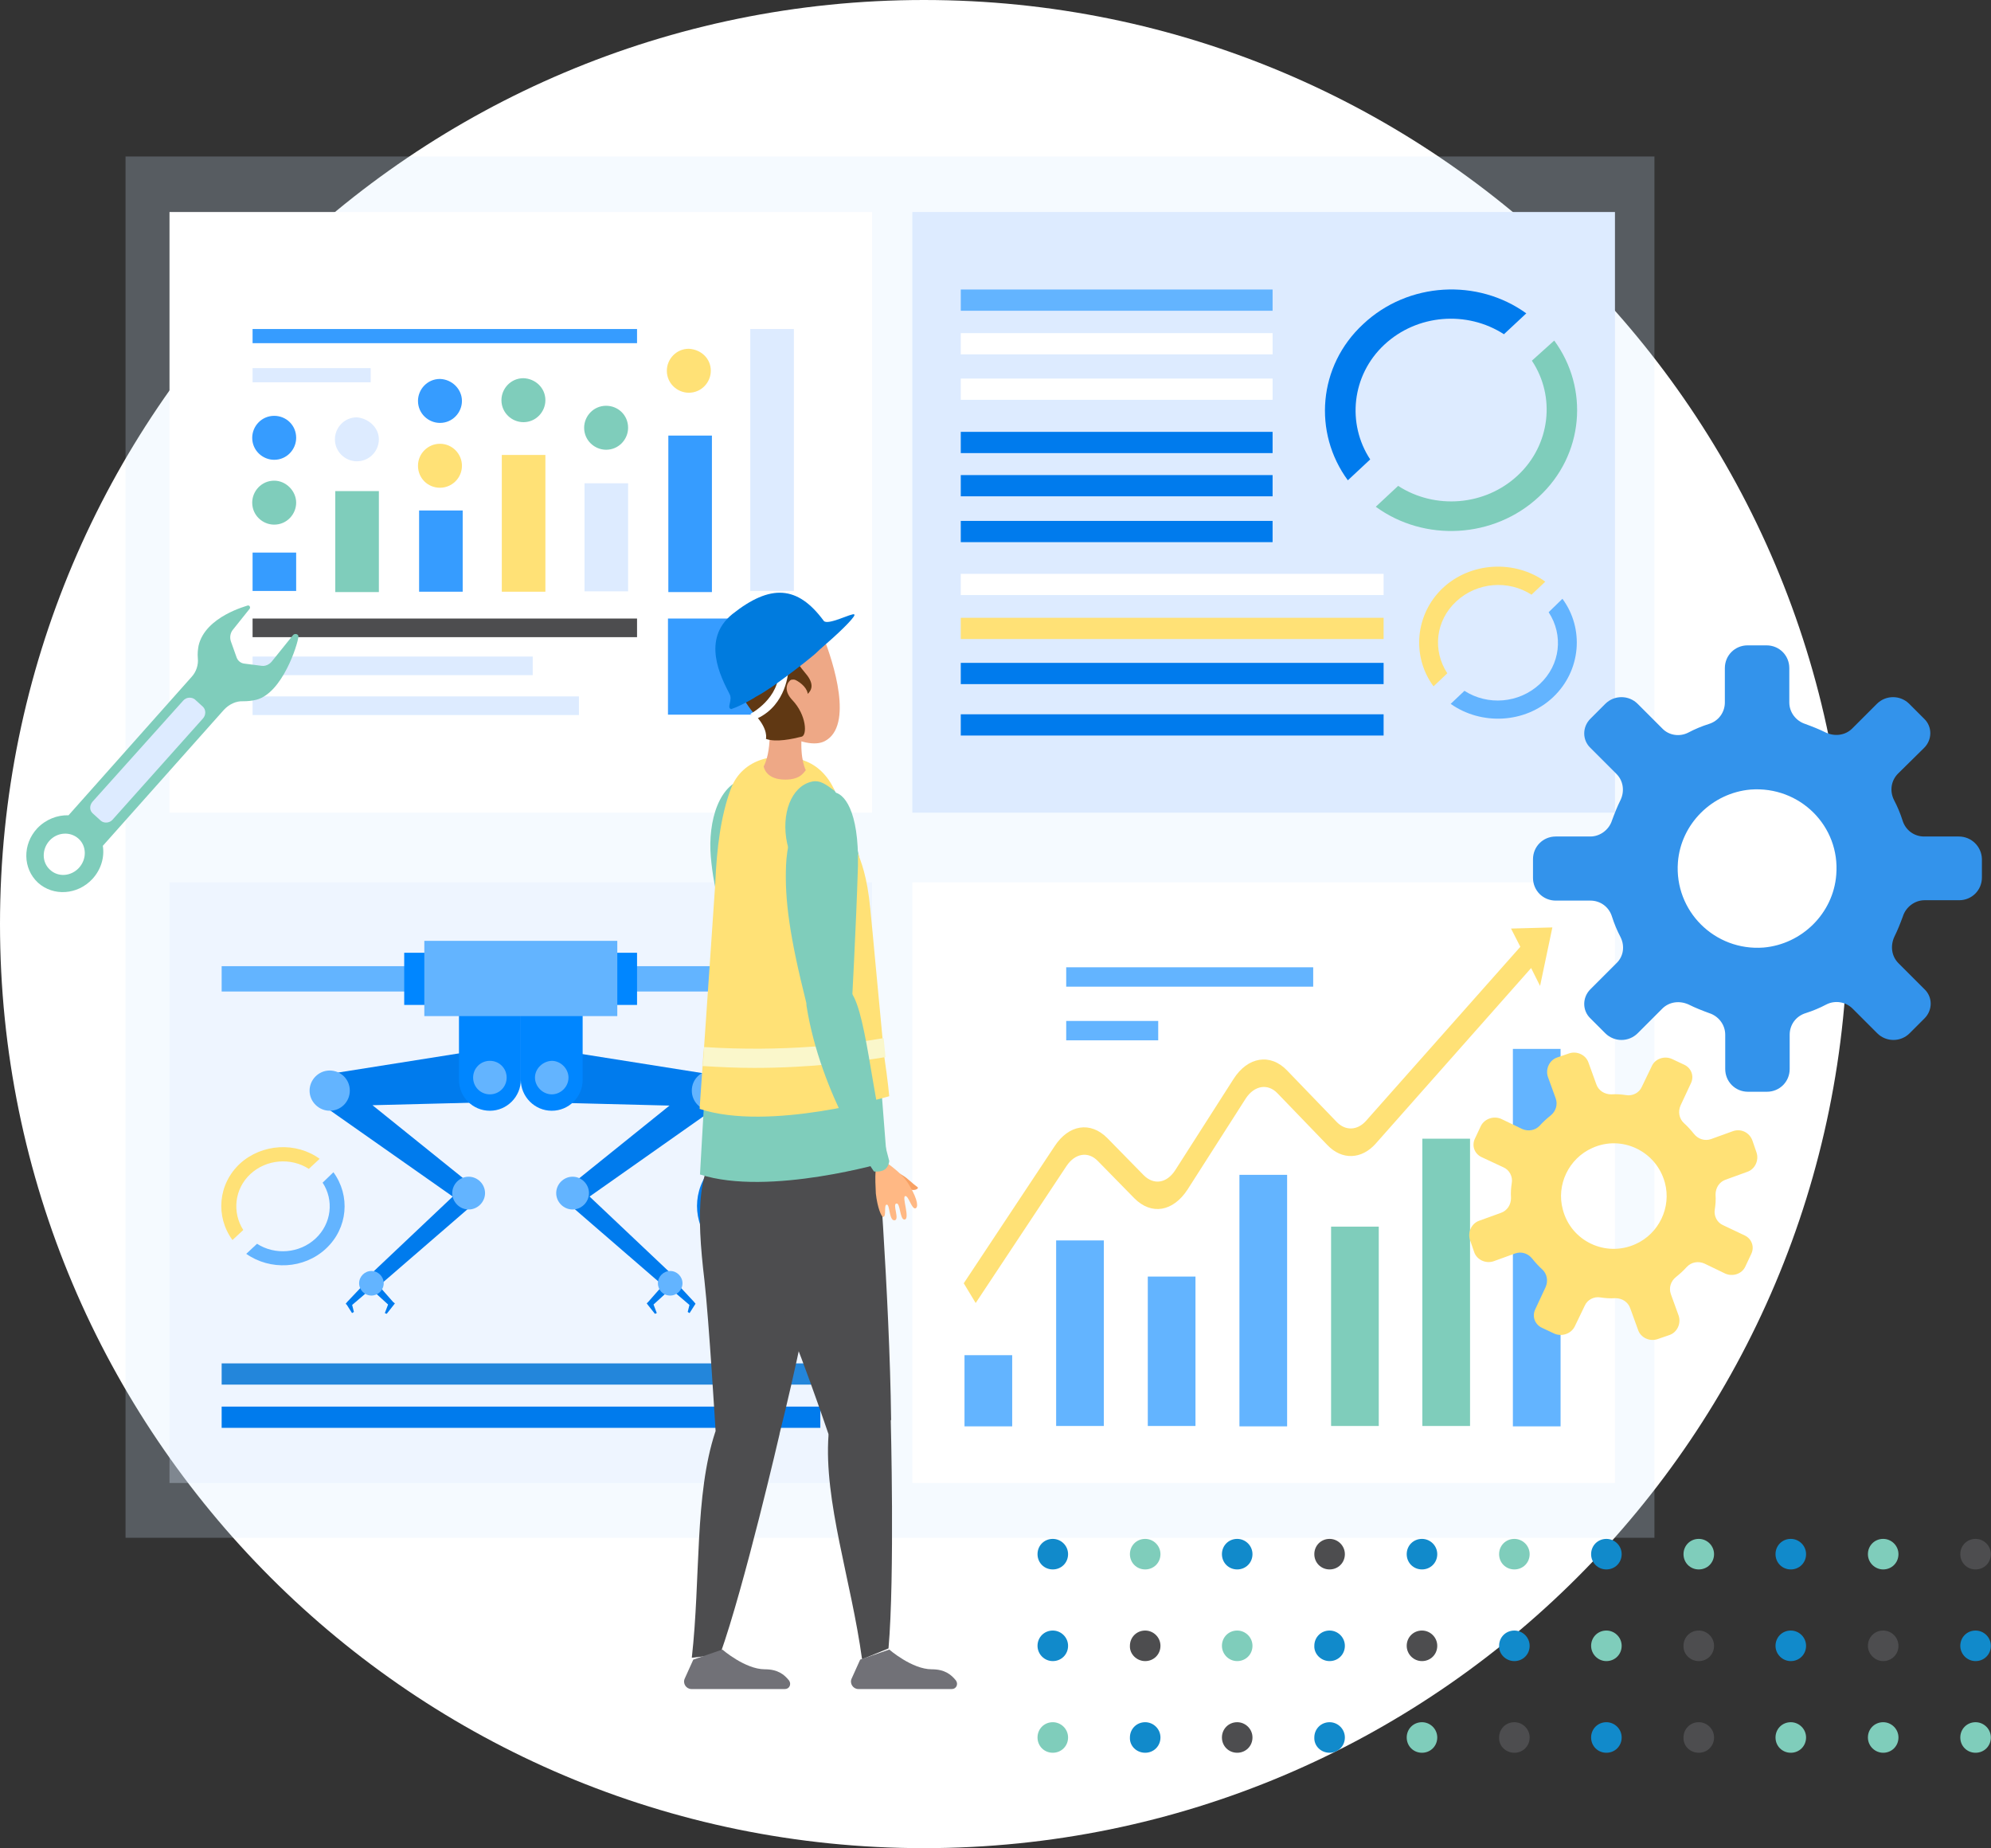 <?xml version="1.0" encoding="UTF-8"?>
<svg xmlns="http://www.w3.org/2000/svg" width="431" height="400" viewBox="0 0 431 400" fill="none">
  <rect x="0" y="0" width="431" height="400" fill="#333333" stroke="none"/>
  <g clip-path="url(#clip0)">
    <path d="M200 400C310.457 400 400 310.457 400 200C400 89.543 310.457 0 200 0C89.543 0 0 89.543 0 200C0 310.457 89.543 400 200 400Z" fill="white"></path>
    <path d="M227.903 339.677C229.758 339.677 231.21 338.226 231.21 336.371C231.21 334.516 229.677 333.064 227.903 333.064C226.048 333.064 224.597 334.516 224.597 336.371C224.597 338.226 226.048 339.677 227.903 339.677Z" fill="#118ACB"></path>
    <path d="M227.903 359.516C229.758 359.516 231.21 358.064 231.21 356.21C231.21 354.355 229.677 352.903 227.903 352.903C226.048 352.903 224.597 354.355 224.597 356.21C224.597 357.984 226.048 359.516 227.903 359.516Z" fill="#118ACB"></path>
    <path d="M227.903 379.355C229.758 379.355 231.21 377.903 231.21 376.048C231.21 374.194 229.677 372.742 227.903 372.742C226.048 372.742 224.597 374.194 224.597 376.048C224.597 377.903 226.048 379.355 227.903 379.355Z" fill="#7FCDBB"></path>
    <path d="M267.822 339.677C269.677 339.677 271.129 338.226 271.129 336.371C271.129 334.516 269.596 333.064 267.822 333.064C265.967 333.064 264.516 334.516 264.516 336.371C264.516 338.226 265.967 339.677 267.822 339.677Z" fill="#118ACB"></path>
    <path d="M267.822 359.516C269.677 359.516 271.129 358.064 271.129 356.21C271.129 354.355 269.596 352.903 267.822 352.903C265.967 352.903 264.516 354.355 264.516 356.21C264.516 357.984 265.967 359.516 267.822 359.516Z" fill="#7FCDBB"></path>
    <path d="M267.822 379.355C269.677 379.355 271.129 377.903 271.129 376.048C271.129 374.194 269.596 372.742 267.822 372.742C265.967 372.742 264.516 374.194 264.516 376.048C264.516 377.903 265.967 379.355 267.822 379.355Z" fill="#4D4D4F"></path>
    <path d="M247.903 339.677C249.758 339.677 251.21 338.226 251.21 336.371C251.21 334.516 249.677 333.064 247.903 333.064C246.048 333.064 244.597 334.516 244.597 336.371C244.597 338.226 246.048 339.677 247.903 339.677Z" fill="#7FCDBB"></path>
    <path d="M247.903 359.516C249.758 359.516 251.21 358.064 251.21 356.21C251.21 354.355 249.677 352.903 247.903 352.903C246.048 352.903 244.597 354.355 244.597 356.21C244.516 357.984 246.048 359.516 247.903 359.516Z" fill="#4D4D4F"></path>
    <path d="M247.903 379.355C249.758 379.355 251.21 377.903 251.21 376.048C251.21 374.194 249.677 372.742 247.903 372.742C246.048 372.742 244.597 374.194 244.597 376.048C244.516 377.903 246.048 379.355 247.903 379.355Z" fill="#118ACB"></path>
    <path d="M307.822 339.677C309.677 339.677 311.129 338.226 311.129 336.371C311.129 334.516 309.596 333.064 307.822 333.064C305.967 333.064 304.516 334.516 304.516 336.371C304.516 338.226 305.967 339.677 307.822 339.677Z" fill="#118ACB"></path>
    <path d="M307.822 359.516C309.677 359.516 311.129 358.064 311.129 356.21C311.129 354.355 309.596 352.903 307.822 352.903C305.967 352.903 304.516 354.355 304.516 356.21C304.516 357.984 305.967 359.516 307.822 359.516Z" fill="#4D4D4F"></path>
    <path d="M307.822 379.355C309.677 379.355 311.129 377.903 311.129 376.048C311.129 374.194 309.596 372.742 307.822 372.742C305.967 372.742 304.516 374.194 304.516 376.048C304.516 377.903 305.967 379.355 307.822 379.355Z" fill="#7FCDBB"></path>
    <path d="M287.822 339.677C289.677 339.677 291.129 338.226 291.129 336.371C291.129 334.516 289.596 333.064 287.822 333.064C285.967 333.064 284.516 334.516 284.516 336.371C284.516 338.226 285.967 339.677 287.822 339.677Z" fill="#4D4D4F"></path>
    <path d="M287.822 359.516C289.677 359.516 291.129 358.064 291.129 356.21C291.129 354.355 289.596 352.903 287.822 352.903C285.967 352.903 284.516 354.355 284.516 356.21C284.435 357.984 285.967 359.516 287.822 359.516Z" fill="#118ACB"></path>
    <path d="M287.822 379.355C289.677 379.355 291.129 377.903 291.129 376.048C291.129 374.194 289.596 372.742 287.822 372.742C285.967 372.742 284.516 374.194 284.516 376.048C284.435 377.903 285.967 379.355 287.822 379.355Z" fill="#118ACB"></path>
    <path d="M347.742 339.677C349.597 339.677 351.048 338.226 351.048 336.371C351.048 334.516 349.516 333.064 347.742 333.064C345.887 333.064 344.436 334.516 344.436 336.371C344.436 338.226 345.887 339.677 347.742 339.677Z" fill="#118ACB"></path>
    <path d="M347.742 359.516C349.597 359.516 351.048 358.064 351.048 356.21C351.048 354.355 349.516 352.903 347.742 352.903C345.887 352.903 344.436 354.355 344.436 356.21C344.436 357.984 345.887 359.516 347.742 359.516Z" fill="#7FCDBB"></path>
    <path d="M347.742 379.355C349.597 379.355 351.048 377.903 351.048 376.048C351.048 374.194 349.516 372.742 347.742 372.742C345.887 372.742 344.436 374.194 344.436 376.048C344.436 377.903 345.887 379.355 347.742 379.355Z" fill="#118ACB"></path>
    <path d="M327.822 339.677C329.677 339.677 331.129 338.226 331.129 336.371C331.129 334.516 329.596 333.064 327.822 333.064C325.967 333.064 324.516 334.516 324.516 336.371C324.516 338.226 325.967 339.677 327.822 339.677Z" fill="#7FCDBB"></path>
    <path d="M327.822 359.516C329.677 359.516 331.129 358.064 331.129 356.21C331.129 354.355 329.596 352.903 327.822 352.903C325.967 352.903 324.516 354.355 324.516 356.21C324.435 357.984 325.967 359.516 327.822 359.516Z" fill="#118ACB"></path>
    <path d="M327.822 379.355C329.677 379.355 331.129 377.903 331.129 376.048C331.129 374.194 329.596 372.742 327.822 372.742C325.967 372.742 324.516 374.194 324.516 376.048C324.435 377.903 325.967 379.355 327.822 379.355Z" fill="#4D4D4F"></path>
    <path d="M387.661 339.677C389.516 339.677 390.967 338.226 390.967 336.371C390.967 334.516 389.435 333.064 387.661 333.064C385.806 333.064 384.354 334.516 384.354 336.371C384.354 338.226 385.806 339.677 387.661 339.677Z" fill="#118ACB"></path>
    <path d="M387.661 359.516C389.516 359.516 390.967 358.064 390.967 356.21C390.967 354.355 389.435 352.903 387.661 352.903C385.806 352.903 384.354 354.355 384.354 356.21C384.354 357.984 385.806 359.516 387.661 359.516Z" fill="#118ACB"></path>
    <path d="M387.661 379.355C389.516 379.355 390.967 377.903 390.967 376.048C390.967 374.194 389.435 372.742 387.661 372.742C385.806 372.742 384.354 374.194 384.354 376.048C384.354 377.903 385.806 379.355 387.661 379.355Z" fill="#7FCDBB"></path>
    <path d="M367.742 339.677C369.597 339.677 371.048 338.226 371.048 336.371C371.048 334.516 369.516 333.064 367.742 333.064C365.887 333.064 364.436 334.516 364.436 336.371C364.436 338.226 365.887 339.677 367.742 339.677Z" fill="#7FCDBB"></path>
    <path d="M367.742 359.516C369.597 359.516 371.049 358.064 371.049 356.21C371.049 354.355 369.516 352.903 367.742 352.903C365.887 352.903 364.436 354.355 364.436 356.21C364.355 357.984 365.887 359.516 367.742 359.516Z" fill="#4D4D4F"></path>
    <path d="M367.742 379.355C369.597 379.355 371.049 377.903 371.049 376.048C371.049 374.194 369.516 372.742 367.742 372.742C365.887 372.742 364.436 374.194 364.436 376.048C364.355 377.903 365.887 379.355 367.742 379.355Z" fill="#4D4D4F"></path>
    <path d="M427.661 339.677C429.516 339.677 430.967 338.226 430.967 336.371C430.967 334.516 429.435 333.064 427.661 333.064C425.806 333.064 424.354 334.516 424.354 336.371C424.354 338.226 425.806 339.677 427.661 339.677Z" fill="#4D4D4F"></path>
    <path d="M427.661 359.516C429.516 359.516 430.967 358.064 430.967 356.21C430.967 354.355 429.435 352.903 427.661 352.903C425.806 352.903 424.354 354.355 424.354 356.21C424.354 357.984 425.806 359.516 427.661 359.516Z" fill="#118ACB"></path>
    <path d="M427.661 379.355C429.516 379.355 430.967 377.903 430.967 376.048C430.967 374.194 429.435 372.742 427.661 372.742C425.806 372.742 424.354 374.194 424.354 376.048C424.354 377.903 425.806 379.355 427.661 379.355Z" fill="#7FCDBB"></path>
    <path d="M407.661 339.677C409.516 339.677 410.967 338.226 410.967 336.371C410.967 334.516 409.435 333.064 407.661 333.064C405.806 333.064 404.354 334.516 404.354 336.371C404.354 338.226 405.887 339.677 407.661 339.677Z" fill="#7FCDBB"></path>
    <path d="M407.661 359.516C409.516 359.516 410.967 358.064 410.967 356.21C410.967 354.355 409.435 352.903 407.661 352.903C405.806 352.903 404.354 354.355 404.354 356.21C404.354 357.984 405.887 359.516 407.661 359.516Z" fill="#4D4D4F"></path>
    <path d="M407.661 379.355C409.516 379.355 410.967 377.903 410.967 376.048C410.967 374.194 409.435 372.742 407.661 372.742C405.806 372.742 404.354 374.194 404.354 376.048C404.354 377.903 405.887 379.355 407.661 379.355Z" fill="#7FCDBB"></path>
    <path d="M282.822 70.645H306.613V46.855H282.822V70.645Z" fill="#1F88E4"></path>
    <path opacity="0.23" d="M358.225 33.871H27.177V332.823H358.144V33.871H358.225Z" fill="#D3E6FF"></path>
    <path d="M188.79 45.887H36.693V175.887H188.79V45.887Z" fill="white"></path>
    <path d="M349.597 45.887H197.5V175.887H349.597V45.887Z" fill="#DDEBFF"></path>
    <path opacity="0.3" d="M188.79 190.968H36.693V320.968H188.79V190.968Z" fill="#DDEBFF"></path>
    <path d="M349.597 190.968H197.5V320.968H349.597V190.968Z" fill="white"></path>
    <path d="M219.113 293.306H208.79V308.71H219.113V293.306Z" fill="#63B4FF"></path>
    <path d="M238.951 268.468H228.629V308.629H238.951V268.468Z" fill="#63B4FF"></path>
    <path d="M258.79 276.29H248.468V308.629H258.79V276.29Z" fill="#63B4FF"></path>
    <path d="M278.628 254.274H268.306V308.71H278.628V254.274Z" fill="#63B4FF"></path>
    <path d="M298.467 265.484H288.145V308.629H298.467V265.484Z" fill="#7FCDBB"></path>
    <path d="M318.226 246.452H307.903V308.629H318.226V246.452Z" fill="#7FCDBB"></path>
    <path d="M337.823 227.016H327.5V308.71H337.823V227.016Z" fill="#63B4FF"></path>
    <path d="M250.725 220.968H230.806V225.161H250.725V220.968Z" fill="#63B4FF"></path>
    <path d="M284.273 209.355H230.806V213.548H284.273V209.355Z" fill="#63B4FF"></path>
    <path d="M336.048 200.726L327.097 200.968L329.113 204.919L295.645 242.661C293.79 244.677 291.29 244.758 289.435 242.903L278.629 231.694C275 227.903 270.081 228.71 267.016 233.548L254.435 253.226C252.581 256.129 249.758 256.532 247.581 254.355L239.677 246.29C236.048 242.661 231.371 243.387 228.306 248.065L208.629 277.742L211.21 282.016L230.887 252.339C232.742 249.597 235.564 249.113 237.661 251.29L245.564 259.355C249.274 263.065 253.951 262.258 257.097 257.419L269.677 237.742C271.532 234.919 274.435 234.436 276.532 236.613L287.339 247.823C290.484 251.129 294.758 250.968 297.822 247.5L331.451 209.516L333.387 213.387L336.048 200.726Z" fill="#FFE176"></path>
    <path d="M220.403 222.258C223.387 219.274 223.387 214.355 220.403 211.29C217.419 208.226 212.5 208.226 209.435 211.29C206.451 214.355 206.451 219.194 209.435 222.258C212.5 225.242 217.338 225.242 220.403 222.258Z" fill="white"></path>
    <path d="M336.451 73.71C344.032 84.032 342.903 98.468 333.145 107.5C323.387 116.613 308.306 117.339 297.822 109.677L302.661 105.161C310.645 110.323 321.451 109.516 328.548 102.903C335.645 96.29 336.774 85.806 331.613 78.064L336.451 73.71Z" fill="#7FCDBB"></path>
    <path d="M330.403 67.823L325.564 72.339C317.58 67.177 306.774 67.984 299.677 74.597C292.58 81.21 291.532 91.694 296.612 99.436L291.773 103.952C284.193 93.629 285.322 79.194 295.08 70.161C304.838 60.968 319.919 60.242 330.403 67.823Z" fill="#007BED"></path>
    <path d="M338.226 129.597C342.984 136.048 342.258 145.161 336.21 150.887C330.161 156.613 320.645 157.016 314.032 152.339L317.016 149.516C322.016 152.742 328.79 152.258 333.306 148.064C337.823 143.871 338.468 137.419 335.242 132.5L338.226 129.597Z" fill="#63B4FF"></path>
    <path d="M334.516 125.887L331.532 128.71C326.532 125.484 319.758 125.968 315.242 130.161C310.726 134.355 310.081 140.806 313.306 145.726L310.322 148.548C305.564 142.097 306.29 132.984 312.339 127.258C318.387 121.613 327.903 121.129 334.516 125.887Z" fill="#FFE176"></path>
    <path d="M275.483 62.661H207.983V67.258H275.483V62.661Z" fill="#63B4FF"></path>
    <path d="M275.483 72.097H207.983V76.694H275.483V72.097Z" fill="white"></path>
    <path d="M275.483 81.936H207.983V86.532H275.483V81.936Z" fill="white"></path>
    <path d="M275.483 93.468H207.983V98.064H275.483V93.468Z" fill="#007BED"></path>
    <path d="M275.483 102.823H207.983V107.419H275.483V102.823Z" fill="#007BED"></path>
    <path d="M275.483 112.742H207.983V117.339H275.483V112.742Z" fill="#007BED"></path>
    <path d="M299.516 124.194H207.983V128.79H299.516V124.194Z" fill="white"></path>
    <path d="M299.516 133.71H207.983V138.306H299.516V133.71Z" fill="#FFE176"></path>
    <path d="M299.516 143.468H207.983V148.065H299.516V143.468Z" fill="#007BED"></path>
    <path d="M299.516 154.597H207.983V159.194H299.516V154.597Z" fill="#007BED"></path>
    <path d="M120 227.177L154.597 232.661L154.919 232.742C156.774 233.065 157.984 234.758 157.742 236.613C157.581 237.581 157.016 238.387 156.29 238.79L125.484 260.484L125.645 257.097L146.29 276.613L144.274 278.871L122.823 260.323C121.935 259.516 121.774 258.226 122.581 257.339C122.661 257.258 122.742 257.177 122.823 257.097L122.903 257.016L152.258 233.387L154.032 239.516L119.032 238.629L120 227.177Z" fill="#007BED"></path>
    <path d="M177.58 209.113H47.983V214.597H177.58V209.113Z" fill="#63B4FF"></path>
    <path d="M87.5 217.5H137.903V206.21H87.5V217.5Z" fill="#0086FF"></path>
    <path d="M119.435 240.403C123.144 240.403 126.128 237.419 126.128 233.71V219.032H112.741V233.71C112.741 237.339 115.725 240.403 119.435 240.403Z" fill="#0086FF"></path>
    <path d="M106.532 238.548L71.532 239.435L73.306 233.306L102.661 256.935L102.742 257.016C103.709 257.742 103.871 259.113 103.064 260C102.984 260.081 102.903 260.242 102.822 260.323L81.371 278.871L79.355 276.613L100 257.097L100.161 260.484L69.274 238.79C67.742 237.661 67.338 235.645 68.387 234.032C68.951 233.226 69.758 232.742 70.564 232.581L70.887 232.5L105.484 227.016L106.532 238.548Z" fill="#007BED"></path>
    <path d="M106.048 240.403C102.338 240.403 99.355 237.419 99.355 233.71V219.032H112.742V233.71C112.742 237.339 109.758 240.403 106.048 240.403Z" fill="#0086FF"></path>
    <path d="M106.048 236.855C108.064 236.855 109.677 235.242 109.677 233.226C109.677 231.21 108.064 229.597 106.048 229.597C104.032 229.597 102.419 231.21 102.419 233.226C102.419 235.242 104.032 236.855 106.048 236.855Z" fill="#63B4FF"></path>
    <path d="M75.725 236.048C75.725 238.468 73.79 240.403 71.371 240.403C69.032 240.403 67.016 238.468 67.016 236.048C67.016 233.71 68.951 231.694 71.371 231.694C73.709 231.694 75.725 233.548 75.725 236.048Z" fill="#63B4FF"></path>
    <path d="M104.999 258.226C104.999 260.161 103.386 261.774 101.451 261.774C99.515 261.774 97.902 260.161 97.902 258.226C97.902 256.29 99.515 254.677 101.451 254.677C103.386 254.677 104.999 256.29 104.999 258.226Z" fill="#63B4FF"></path>
    <path d="M83.306 284.194L84.193 281.855L84.273 282.581L79.677 278.387H80.967L75.967 282.661L76.128 282.016L76.612 283.952L76.209 284.194L75.08 282.419L74.838 282.177L75.16 281.774L79.677 277.016L80.322 276.371L80.967 277.097L85.08 281.774L85.483 282.097L85.241 282.419L83.709 284.355L83.306 284.194Z" fill="#007BED"></path>
    <path d="M80.403 280.403C81.854 280.403 83.064 279.194 83.064 277.742C83.064 276.29 81.854 275.081 80.403 275.081C78.951 275.081 77.741 276.29 77.741 277.742C77.741 279.194 78.951 280.403 80.403 280.403Z" fill="#63B4FF"></path>
    <path d="M91.855 219.919H133.629V203.629H91.855V219.919Z" fill="#63B4FF"></path>
    <path d="M115.806 233.226C115.806 235.161 117.499 236.855 119.435 236.855C121.37 236.855 123.064 235.242 123.064 233.226C123.064 231.29 121.37 229.597 119.435 229.597C117.499 229.677 115.806 231.29 115.806 233.226Z" fill="#63B4FF"></path>
    <path d="M149.758 236.048C149.758 238.468 151.693 240.403 154.113 240.403C156.532 240.403 158.467 238.468 158.467 236.048C158.467 233.71 156.532 231.694 154.113 231.694C151.774 231.694 149.758 233.548 149.758 236.048Z" fill="#63B4FF"></path>
    <path d="M120.403 258.226C120.403 260.161 122.016 261.774 123.952 261.774C125.887 261.774 127.5 260.161 127.5 258.226C127.5 256.29 125.887 254.677 123.952 254.677C122.016 254.677 120.403 256.29 120.403 258.226Z" fill="#63B4FF"></path>
    <path d="M141.774 284.355L140.242 282.419L140 282.097L140.323 281.774L144.435 277.097L145.081 276.371L145.806 277.016L150.242 281.774L150.564 282.177L150.403 282.419L149.274 284.194L148.871 283.952L149.355 282.016L149.516 282.661L144.516 278.387H145.806L141.21 282.581L141.29 281.855L142.177 284.194L141.774 284.355Z" fill="#007BED"></path>
    <path d="M145.08 280.403C146.532 280.403 147.742 279.194 147.742 277.742C147.742 276.29 146.532 275.081 145.08 275.081C143.629 275.081 142.419 276.29 142.419 277.742C142.419 279.194 143.548 280.403 145.08 280.403Z" fill="#63B4FF"></path>
    <path d="M177.58 295.081H47.983V299.677H177.58V295.081Z" fill="#2386DB"></path>
    <path d="M177.58 304.435H47.983V309.032H177.58V304.435Z" fill="#007BED"></path>
    <path d="M72.177 253.71C75.886 258.79 75.322 265.806 70.564 270.242C65.806 274.677 58.467 275 53.306 271.371L55.644 269.193C59.515 271.693 64.838 271.29 68.306 268.064C71.773 264.839 72.338 259.758 69.838 255.968L72.177 253.71Z" fill="#63B4FF"></path>
    <path d="M69.193 250.806L66.854 252.984C62.983 250.484 57.66 250.887 54.193 254.113C50.725 257.339 50.241 262.419 52.66 266.21L50.322 268.387C46.612 263.306 47.177 256.29 51.935 251.855C56.693 247.5 64.112 247.097 69.193 250.806Z" fill="#FFE176"></path>
    <path d="M175.161 253.71C178.871 258.79 178.306 265.806 173.548 270.242C168.79 274.677 161.451 275 156.29 271.371L158.629 269.193C162.5 271.693 167.822 271.29 171.29 268.064C174.758 264.839 175.322 259.758 172.822 255.968L175.161 253.71Z" fill="#7FCDBB"></path>
    <path d="M172.177 250.806L169.838 252.984C165.967 250.484 160.645 250.887 157.177 254.113C153.709 257.339 153.226 262.419 155.645 266.21L153.306 268.387C149.597 263.306 150.161 256.29 154.919 251.855C159.758 247.5 167.096 247.097 172.177 250.806Z" fill="#007BED"></path>
    <path d="M181.451 165.323H45.322C43.306 165.323 41.773 163.629 41.773 161.774V61.452C41.773 59.435 43.467 57.903 45.322 57.903H181.451C183.467 57.903 184.999 59.597 184.999 61.452V161.774C185.161 163.629 183.467 165.323 181.451 165.323Z" fill="white"></path>
    <path d="M180.967 63.468V159.597C180.967 160.403 180.322 161.29 179.274 161.29H47.338C46.532 161.29 45.645 160.645 45.645 159.597V63.468C45.645 62.661 46.29 61.774 47.338 61.774H179.193C180.322 61.774 180.967 62.581 180.967 63.468Z" fill="white"></path>
    <path d="M64.112 119.597H54.677V127.903H64.112V119.597Z" fill="#369CFF"></path>
    <path d="M82.016 106.29H72.58V128.145H82.016V106.29Z" fill="#7FCDBB"></path>
    <path d="M100.161 110.484H90.726V128.065H100.161V110.484Z" fill="#369CFF"></path>
    <path d="M118.064 98.468H108.629V128.065H118.064V98.468Z" fill="#FFE176"></path>
    <path d="M135.968 104.597H126.532V127.984H135.968V104.597Z" fill="#DDEBFF"></path>
    <path d="M154.112 94.274H144.677V128.145H154.112V94.274Z" fill="#369CFF"></path>
    <path d="M171.854 71.21H162.419V127.903H171.854V71.21Z" fill="#DDEBFF"></path>
    <path d="M80.161 79.677H54.677V82.742H80.241V79.677H80.161Z" fill="#DDEBFF"></path>
    <path d="M137.822 71.21H54.677V74.274H137.903V71.21H137.822Z" fill="#369CFF"></path>
    <path d="M137.822 133.871H54.677V137.903H137.903V133.871H137.822Z" fill="#4D4D4F"></path>
    <path d="M115.322 142.097H54.677V146.129H115.322V142.097Z" fill="#DDEBFF"></path>
    <path d="M125.322 150.726H54.677V154.758H125.322V150.726Z" fill="#DDEBFF"></path>
    <path d="M64.113 108.79C64.113 111.29 62.097 113.548 59.355 113.548C56.855 113.548 54.597 111.532 54.597 108.79C54.597 106.29 56.613 104.032 59.355 104.032C61.935 104.032 64.113 106.29 64.113 108.79Z" fill="#7FCDBB"></path>
    <path d="M82.016 95.081C82.016 97.581 80 99.839 77.258 99.839C74.758 99.839 72.5 97.823 72.5 95.081C72.5 92.581 74.516 90.323 77.258 90.323C79.839 90.564 82.016 92.581 82.016 95.081Z" fill="#DDEBFF"></path>
    <path d="M118.064 86.613C118.064 89.113 116.048 91.371 113.306 91.371C110.806 91.371 108.548 89.355 108.548 86.613C108.548 84.113 110.564 81.855 113.306 81.855C115.887 81.936 118.064 83.952 118.064 86.613Z" fill="#7FCDBB"></path>
    <path d="M153.871 80.242C153.871 82.742 151.854 85 149.113 85C146.613 85 144.354 82.984 144.354 80.242C144.354 77.742 146.371 75.484 149.113 75.484C151.854 75.645 153.871 77.661 153.871 80.242Z" fill="#FFE176"></path>
    <path d="M64.113 94.758C64.113 97.258 62.097 99.516 59.355 99.516C56.855 99.516 54.597 97.5 54.597 94.758C54.597 92.258 56.613 90 59.355 90C61.935 90 64.113 92.016 64.113 94.758Z" fill="#369CFF"></path>
    <path d="M95.242 105.565C97.822 105.565 99.999 103.468 99.999 100.806C99.999 98.226 97.903 96.048 95.242 96.048C92.661 96.048 90.483 98.145 90.483 100.806C90.483 103.468 92.58 105.565 95.242 105.565Z" fill="#FFE176"></path>
    <path d="M135.967 92.581C135.967 95.081 133.951 97.339 131.209 97.339C128.709 97.339 126.451 95.323 126.451 92.581C126.451 90.081 128.467 87.823 131.209 87.823C133.79 87.823 135.967 89.839 135.967 92.581Z" fill="#7FCDBB"></path>
    <path d="M99.999 86.774C99.999 89.274 97.983 91.532 95.242 91.532C92.742 91.532 90.483 89.516 90.483 86.774C90.483 84.274 92.499 82.016 95.242 82.016C97.903 82.097 99.999 84.274 99.999 86.774Z" fill="#369CFF"></path>
    <path d="M171.855 133.871H144.597V154.677H171.855V133.871Z" fill="#369CFF"></path>
    <path d="M162.016 168.387C155.564 169.113 153.226 177.903 153.871 185.403C154.516 192.903 156.613 200.726 162.016 214.355C162.339 215.242 163.064 216.048 163.871 216.452C166.129 217.581 166.129 219.597 171.855 214.435C171.855 214.435 170.564 196.935 169.193 183.71C168.064 171.452 164.274 168.145 162.016 168.387Z" fill="#7FCDBB"></path>
    <path d="M184.273 245.968C184.273 247.742 183.225 248.548 181.29 248.629C181.29 248.629 167.741 233.871 162.177 215.081C161.37 212.903 166.693 208.629 170.564 210.323C174.838 212.258 178.79 232.984 184.273 245.968Z" fill="#00969E"></path>
    <path d="M181.532 248.306C181.532 248.306 175.322 284.194 168.79 310.161C163.951 313.871 159.193 314.919 154.919 309.919C154.919 309.919 153.467 285.726 152.5 277.177C150.725 262.258 150.806 252.016 157.258 246.855L181.532 248.306Z" fill="#4D4D4F"></path>
    <path d="M189.677 244.113C189.677 244.113 192.58 280.403 192.903 307.258C189.193 312.177 184.838 314.355 179.435 310.645C179.435 310.645 172.096 288.952 168.225 281.29C164.354 273.629 161.048 255.726 165.887 249.113L189.677 244.113Z" fill="#4D4D4F"></path>
    <path d="M192.823 307.177C192.823 307.177 193.71 341.129 192.339 356.774L186.613 359.113C184.274 342.016 178.306 324.919 179.355 310.565C182.823 303.871 187.419 303.306 192.823 307.177Z" fill="#4D4D4F"></path>
    <path d="M168.79 310.242C168.79 310.242 161.129 343.387 155.887 358.064L149.758 358.79C151.693 341.613 150.322 323.548 154.838 309.919C160 304.274 164.516 305.081 168.79 310.242Z" fill="#4D4D4F"></path>
    <path d="M169.435 163.79C177.5 163.145 185.645 173.468 187.661 197.097C189.274 215.726 192.016 251.452 192.016 251.452C192.016 251.452 166.452 259.032 151.532 254.194C151.532 254.194 154.113 207.661 155.403 191.613C156.532 175.645 155.726 164.919 169.435 163.79Z" fill="#7FCDBB"></path>
    <path d="M192.5 237.258C192.5 237.258 166.532 245 151.451 240C151.451 240 151.693 236.21 152.096 230.645C152.177 229.355 152.258 227.984 152.419 226.532C153.306 214.113 154.435 196.774 154.838 191.129C155.161 183.468 156.048 176.613 158.145 170.887C160.645 163.952 168.306 162.581 174.193 164.677C176.774 165.564 179.274 167.823 180.725 171.21C178.951 169.919 177.58 168.71 175.645 169.194C171.29 170.242 169.032 176.129 170.403 182.581C171.935 188.871 176.532 193.226 180.887 192.339C184.032 191.613 185.161 188.468 185.483 184.194C186.371 186.29 187.742 189.758 188.387 196.613C188.951 202.097 190.08 214.839 191.048 224.758C191.209 226.21 191.29 227.581 191.451 228.871C192.177 233.71 192.5 237.258 192.5 237.258Z" fill="#FFE176"></path>
    <path d="M152.097 230.726C155.968 230.968 159.677 231.129 163.226 231.129C175.645 231.129 185.726 229.758 191.693 228.79C191.532 227.5 191.452 226.129 191.29 224.677C183.952 225.968 169.677 227.742 152.419 226.613C152.339 228.065 152.258 229.435 152.097 230.726Z" fill="#FAF7CB"></path>
    <path d="M178.225 137.823C180.402 143.306 184.838 157.097 178.548 160.403C174.193 162.661 164.677 156.694 162.741 152.339C160.806 147.984 155.483 142.016 165.644 136.452C173.951 131.935 177.015 134.758 178.225 137.823Z" fill="#EEA886"></path>
    <path d="M166.371 154.355C166.371 154.355 167.419 161.774 165.322 165.887C165.322 165.887 165.645 168.468 169.355 168.71C173.064 168.952 173.951 167.258 174.435 166.694C174.435 166.694 173.145 164.355 173.548 159.274C173.871 154.194 166.371 154.355 166.371 154.355Z" fill="#EEA886"></path>
    <path d="M171.532 151.532C174.597 154.758 174.758 159.113 173.548 159.435C171.613 159.919 167.984 160.726 165.806 159.919C165.806 159.919 166.371 157.984 163.71 155C161.048 152.097 157.016 145.242 157.984 141.129C158.387 139.597 159.839 137.581 161.774 136.129C163.387 135 167.016 134.113 168.145 133.064C168.548 132.742 168.871 132.419 169.113 132.177C170.242 130.887 170.403 129.919 168.548 129.274C173.548 129.355 176.371 132.177 176.855 135.484C175.081 136.29 174.274 136.855 173.145 137.823C170.564 140.403 171.855 142.742 174.435 145.806C176.29 147.984 175.645 149.274 175.161 149.839C175 150.081 174.839 150.161 174.839 150.161C174.839 149.919 174.758 149.758 174.677 149.516C174.355 148.79 173.79 148.226 173.145 147.742C172.419 147.258 172.097 147.016 171.532 147.097C171.29 147.097 171.129 147.177 171.048 147.258C170.081 148.145 169.839 149.758 171.532 151.532Z" fill="#603813"></path>
    <path d="M170.645 145.242C170.645 145.242 170.322 152.5 163.951 155.484L162.419 154.516C162.419 154.516 168.951 151.129 168.548 144.839C168.306 141.532 170.645 145.242 170.645 145.242Z" fill="white"></path>
    <path d="M179.032 139.194C178.871 139.355 178.629 139.516 178.387 139.758C177.742 140.323 177.097 140.887 176.532 141.452C176.371 141.613 176.129 141.774 175.968 141.935C173.629 143.871 170.968 145.887 168.387 147.742C168.145 147.903 167.984 148.065 167.742 148.226C166.29 149.194 165 150.081 163.629 150.806L162.984 151.21C161.29 152.177 159.758 152.984 158.306 153.468C157.177 153.226 158.709 151.532 157.903 150.161C156.048 146.532 151.774 138.387 158.548 132.903C166.774 126.371 172.661 126.694 178.306 134.355C179.113 135.484 184.516 132.581 184.919 132.984C185.403 133.145 182.903 135.806 179.032 139.194Z" fill="#007BDE"></path>
    <path d="M180.322 171.452C173.871 171.371 170.483 179.677 170.161 187.258C169.838 194.758 170.967 202.823 174.516 216.936C174.758 217.903 175.322 218.79 176.209 219.274C178.306 220.726 178.064 222.661 184.354 218.226C184.354 218.226 185.322 200.726 185.725 187.419C185.967 175.323 182.661 171.532 180.322 171.452Z" fill="#7FCDBB"></path>
    <path d="M198.629 256.935C197.58 256.21 196.451 255 195.484 254.435C194.677 253.952 194.032 253.468 193.306 253.71C192.5 253.952 191.613 255.081 192.177 255.726C192.822 256.452 193.951 256.532 194.355 256.29C194.838 256.048 196.048 256.774 196.29 257.097C197.742 258.064 199.032 257.258 198.629 256.935Z" fill="#F8A163"></path>
    <path d="M190.565 250.806C190.565 250.806 195.161 253.387 196.935 256.694C198.79 259.839 198.79 261.371 198.145 261.532C197.339 261.694 196.694 258.79 195.968 258.871C195.161 258.952 197.097 263.871 195.806 263.952C194.758 264.032 194.919 260.242 194.032 260.484C193.145 260.645 194.839 264.032 193.629 264.113C192.419 264.194 192.661 260.565 191.935 260.726C191.29 260.806 191.935 263.226 191.21 263.387C190.806 263.468 189.919 261.29 189.597 258.306C189.435 255.242 189.274 250.968 190.565 250.806Z" fill="#FFB884"></path>
    <path d="M192.5 251.29C192.258 253.065 191.129 253.71 189.194 253.548C189.194 253.548 177.661 237.097 174.597 217.742C174.113 215.484 179.919 211.855 183.548 214.113C187.419 216.613 188.71 237.742 192.5 251.29Z" fill="#7FCDBB"></path>
    <path d="M42.983 139.758C42.822 140.645 42.742 141.532 42.822 142.419C42.983 143.871 42.5 145.403 41.451 146.532L14.838 176.452C12.419 176.371 9.919 177.339 8.064 179.274C4.838 182.742 4.919 187.984 8.225 191.048C11.532 194.032 16.774 193.71 20 190.242C21.855 188.226 22.661 185.565 22.258 183.065L48.467 153.629C49.596 152.419 51.129 151.694 52.661 151.774C53.548 151.774 54.516 151.694 55.483 151.452C61.129 150 64.435 139.516 64.596 137.823C64.677 137.258 63.871 137.016 63.467 137.419L58.79 143.226C58.225 143.871 57.419 144.194 56.693 144.113L52.903 143.629C52.096 143.548 51.451 142.984 51.209 142.258L50 138.871C49.677 137.984 49.838 136.936 50.483 136.21L54.032 131.774C54.274 131.452 54.032 130.968 53.629 131.048C53.548 131.129 44.435 133.387 42.983 139.758ZM17.016 181.532C18.79 183.145 18.79 185.968 17.096 187.823C15.403 189.677 12.58 189.919 10.806 188.226C9.032 186.613 9.032 183.79 10.725 181.936C12.419 180.081 15.242 179.919 17.016 181.532Z" fill="#7FCDBB"></path>
    <path d="M43.951 155.484L24.355 177.419C23.709 178.145 22.58 178.226 21.855 177.661L20.08 176.048C19.355 175.403 19.355 174.355 20 173.548L39.677 151.613C40.322 150.887 41.451 150.806 42.177 151.371L43.951 152.984C44.596 153.629 44.596 154.758 43.951 155.484Z" fill="#DDEBFF"></path>
    <path d="M375.08 244.839L370.403 246.532C369.032 247.016 367.58 246.532 366.693 245.403C366.048 244.597 365.322 243.79 364.516 243.065C363.467 242.097 363.225 240.565 363.79 239.274L366.048 234.435C366.774 232.903 366.129 231.21 364.677 230.484L361.935 229.194C360.322 228.468 358.306 229.113 357.58 230.726L355.403 235.242C354.838 236.532 353.387 237.258 352.016 237.016C350.967 236.855 349.919 236.774 348.79 236.855C347.338 236.855 346.048 236.048 345.564 234.677L343.871 230C343.306 228.306 341.371 227.419 339.677 227.984L337.096 228.871C335.403 229.435 334.516 231.371 335.08 233.065L336.774 237.742C337.258 239.113 336.774 240.565 335.645 241.452C334.838 242.097 334.032 242.823 333.306 243.629C332.338 244.677 330.806 244.919 329.516 244.355L325 242.177C323.387 241.452 321.371 242.097 320.564 243.71L319.274 246.452C318.548 247.984 319.193 249.677 320.645 250.403L325.483 252.661C326.774 253.226 327.5 254.677 327.258 256.048C327.096 257.097 327.016 258.145 327.096 259.274C327.096 260.726 326.29 262.016 324.919 262.5L320.242 264.194C318.548 264.758 317.661 266.694 318.225 268.387L319.112 270.968C319.677 272.661 321.612 273.548 323.306 272.984L327.983 271.29C329.354 270.806 330.806 271.29 331.693 272.419C332.338 273.226 333.064 274.032 333.871 274.758C334.919 275.726 335.161 277.258 334.596 278.548L332.338 283.387C331.612 284.919 332.258 286.613 333.709 287.339L336.451 288.629C338.064 289.355 340.08 288.71 340.887 287.097L343.064 282.581C343.629 281.29 345.08 280.565 346.451 280.806C347.5 280.968 348.548 281.048 349.677 280.968C351.129 280.968 352.419 281.774 352.903 283.145L354.596 287.823C355.161 289.516 357.096 290.403 358.79 289.839L361.371 288.952C363.064 288.387 363.951 286.452 363.387 284.758L361.693 280.081C361.209 278.71 361.693 277.258 362.822 276.371C363.629 275.726 364.435 275 365.161 274.194C366.129 273.145 367.661 272.903 368.951 273.468L373.467 275.645C375.08 276.371 377.096 275.726 377.822 274.113L379.112 271.371C379.838 269.839 379.193 268.145 377.742 267.419L372.983 265.161C371.693 264.597 370.967 263.145 371.209 261.774C371.371 260.726 371.451 259.677 371.371 258.548C371.371 257.097 372.177 255.806 373.548 255.323L378.225 253.629C379.919 253.065 380.806 251.129 380.242 249.435L379.354 246.855C378.709 245.081 376.854 244.194 375.08 244.839ZM360.403 255.968C361.854 261.29 359.112 267.016 354.032 269.274C347.58 272.177 340.08 268.629 338.306 261.774C336.854 256.452 339.596 250.726 344.677 248.468C351.048 245.565 358.548 249.113 360.403 255.968Z" fill="#FFE176"></path>
    <path d="M424.032 181.048H416.532C414.354 181.048 412.5 179.677 411.855 177.581C411.371 176.048 410.725 174.516 410 173.145C409.032 171.21 409.354 168.952 410.887 167.419L416.532 161.855C418.306 160.081 418.306 157.258 416.532 155.565L413.306 152.339C411.371 150.403 408.225 150.403 406.29 152.339L400.967 157.661C399.435 159.194 397.177 159.435 395.242 158.548C393.79 157.823 392.338 157.258 390.806 156.694C388.79 156.048 387.338 154.194 387.338 152.016V144.597C387.338 141.855 385.161 139.677 382.419 139.677H378.306C375.564 139.677 373.387 141.855 373.387 144.597V152.016C373.387 154.194 372.016 156.048 369.919 156.694C368.387 157.177 366.855 157.823 365.484 158.548C363.629 159.516 361.29 159.194 359.838 157.661L354.516 152.339C352.58 150.403 349.435 150.403 347.5 152.339L344.274 155.565C342.5 157.339 342.5 160.161 344.274 161.855L349.919 167.5C351.451 169.032 351.693 171.29 350.806 173.145C350.08 174.597 349.516 176.048 348.951 177.581C348.306 179.597 346.371 181.048 344.274 181.048H336.774C334.032 181.048 331.854 183.226 331.854 185.968V190C331.854 192.742 334.032 194.919 336.774 194.919H344.274C346.451 194.919 348.306 196.29 348.951 198.387C349.435 199.919 350.08 201.452 350.806 202.823C351.774 204.758 351.451 207.016 349.919 208.468L344.274 214.113C342.5 215.887 342.5 218.71 344.274 220.403L347.5 223.629C349.435 225.565 352.58 225.565 354.516 223.629L359.838 218.306C361.371 216.774 363.629 216.532 365.564 217.419C367.016 218.145 368.467 218.71 370 219.274C372.016 219.919 373.467 221.774 373.467 223.952V231.371C373.467 234.113 375.645 236.29 378.387 236.29H382.5C385.242 236.29 387.419 234.113 387.419 231.371V223.952C387.419 221.774 388.79 219.919 390.887 219.274C392.419 218.79 393.951 218.145 395.322 217.419C397.177 216.452 399.516 216.774 401.048 218.306L406.371 223.629C408.306 225.565 411.451 225.565 413.387 223.629L416.613 220.403C418.387 218.629 418.387 215.806 416.613 214.113L410.967 208.468C409.435 206.935 409.193 204.677 410.08 202.742C410.806 201.29 411.371 199.839 411.935 198.306C412.58 196.29 414.516 194.839 416.613 194.839H424.113C426.855 194.839 429.032 192.661 429.032 189.919V185.887C428.951 183.226 426.774 181.048 424.032 181.048ZM397.5 189.355C396.854 197.661 390.08 204.355 381.774 205.081C371.209 205.887 362.419 197.177 363.225 186.613C363.871 178.306 370.645 171.613 378.951 170.887C389.596 170.081 398.387 178.79 397.5 189.355Z" fill="#3393EB"></path>
    <path d="M186.209 359.194L184.354 363.306C183.87 364.355 184.677 365.565 185.806 365.565H206.048C207.015 365.565 207.499 364.516 206.935 363.71C205.886 362.419 204.515 361.29 201.693 361.29C197.419 361.29 192.499 357.016 192.499 357.016L186.209 359.194Z" fill="#717177"></path>
    <path d="M150.08 359.194L148.225 363.306C147.741 364.355 148.548 365.565 149.677 365.565H169.919C170.887 365.565 171.37 364.516 170.806 363.71C169.758 362.419 168.387 361.29 165.564 361.29C161.29 361.29 156.37 357.016 156.37 357.016L150.08 359.194Z" fill="#717177"></path>
  </g>
  <defs>
    <clipPath id="clip0">
      <rect width="430.968" height="400" fill="white"></rect>
    </clipPath>
  </defs>
</svg>
